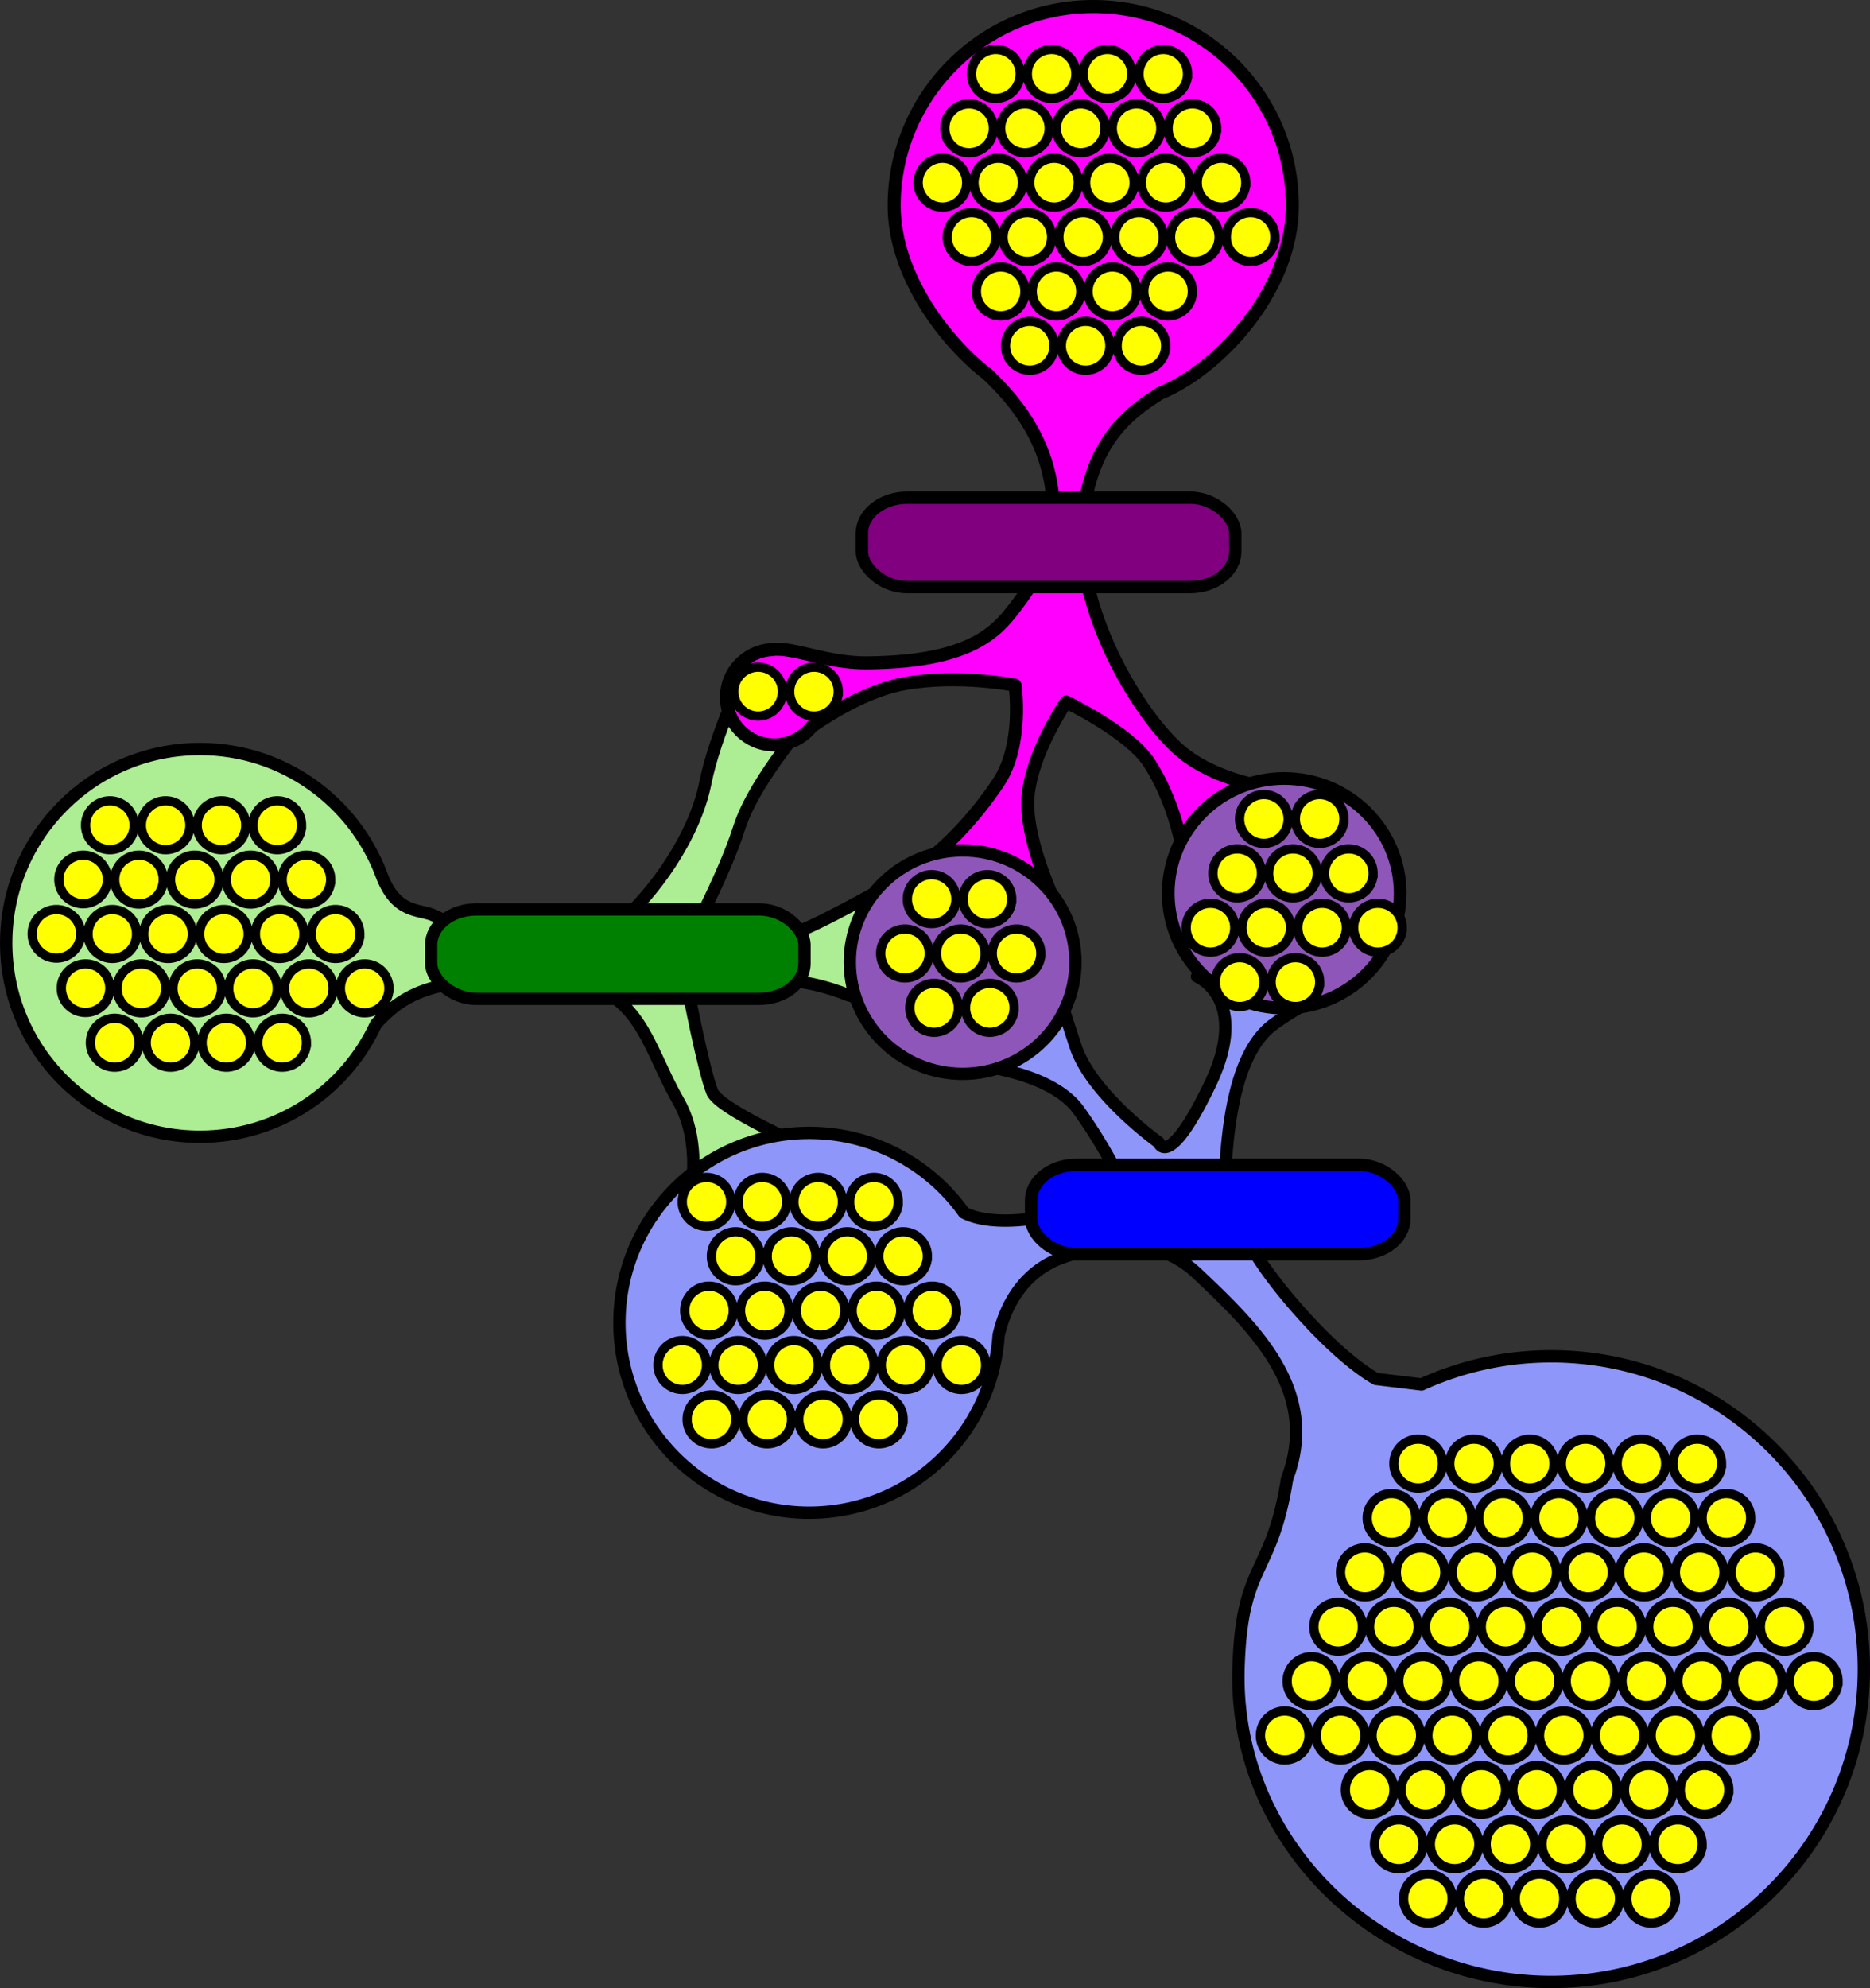 <svg xmlns="http://www.w3.org/2000/svg" viewBox="0 0 454.81 483.41"><rect x="0" y="0" width="454.81" height="483.41" fill="#333333" stroke="none"/><g stroke="#000" transform="translate(-488.06 -381.88)"><path d="M669.5 544.75s-7.507 15.599-9.875 27.438c-2.744 13.719-13.161 27.446-20.844 34.031-7.683 6.585-32.927 4.38-45-1.656-3.585-1.793-9.332-.145-13-10.125-6.74-17.79-23.94-30.44-44.09-30.44-26.036 0-47.125 21.12-47.125 47.156 0 26.036 21.089 47.125 47.125 47.125 18.981 0 35.34-11.208 42.812-27.375 8.78-9.878 18.108-10.97 41.156-10.97s24.143 15.358 32.375 29.626 0 35.125 0 35.125l14.812 20.312 30.75-37.875s-35.117-14.262-37.312-19.75c-2.195-5.488-6.063-25.812-6.063-25.812s12.081.004 20.312-1.094c8.232-1.098 18.656 3.312 18.656 3.312l8.782 2.75 17.04-13.2-15.38-16.46s-16.464 9.337-22.5 11.531c-6.037 2.196-27.438 3.844-27.438 3.844s9.315-17.02 13.156-29.094c3.841-12.073 18.125-27.969 18.125-27.969z" stroke-width="3" fill="#aded94"/><path d="M753.97 383.47c-26.741 0-48.438 21.665-48.438 48.406 0 17.282 12.906 33.53 22.688 41 7.462 7.103 15.444 17.084 16.031 32.344.363 9.434-3.875 17.073-8.531 23.281-4.657 6.209-10.33 14.341-36.875 14.562-9.709.081-18.214-4.016-23.125-3.219-6.113.326-10.97 5.368-10.97 11.562 0 6.405 5.19 11.594 11.595 11.594 3.714 0 7.033-1.752 9.156-4.469 5.089-3.514 13.954-8.901 22.656-10.438 13.193-2.328 26.781.407 26.781.407s2.146 14.343-4.063 23.656c-6.208 9.313-13.765 16.875-20.75 21.53-6.984 4.657 13.188 21.75 13.188 21.75l22.312-12.03s-8.338-16.697-7.562-27.562c.776-10.865 9.312-23.281 9.312-23.281s15.323 7.338 20.156 14.75c5.821 8.925 8.756 20.755 9.532 30.844.776 10.089 35.5 15.729 35.5 12.625 0-3.105-8.344-36.281-8.344-36.281s-18.126-.972-28.72-9.72c-10.453-8.63-26.39-35.3-24.061-57.03 2.047-19.105 11.722-25.756 18.78-30.25 13.796-5.588 32.157-24.594 32.157-45.625 0-26.741-21.665-48.406-48.406-48.406z" stroke-linejoin="round" color="#000" stroke-linecap="round" stroke-miterlimit="10" stroke-width="3.172" fill="#f0f"/><path d="M797.81 601.47l-18.625 17.844s13.183 5.42 3.094 26.375-12.406 13.969-12.406 13.969-16.307-11.64-20.188-23.281c-3.88-11.641-7.75-24.812-7.75-24.812l-22.5 28.688s23.27.791 31.03 11.656c7.762 10.865 11.626 20.188 11.626 20.188s-27.145 10.865-39.562 4.656c-8.371-11.753-22.128-19.406-37.656-19.406-25.503 0-46.156 20.654-46.156 46.156 0 25.503 20.654 46.188 46.156 46.188 24.472 0 44.483-19.02 46.062-43.094.002-.009-.002-.022 0-.031 1.277-5.641 5.003-15.24 15.656-18.969 15.522-5.433 25.8-2.51 32.594 3.906 13.969 13.193 30 28.53 21.923 49.888-3.834 24.187-11.122 20.012-11.83 46.33-1.127 41.99 34.028 76.062 76.032 76.062s76.062-34.058 76.062-76.062-34.058-76.062-76.062-76.062a75.718 75.718 0 00-31.5 6.844l-11.036-1.332s-6.344-3.178-16.433-14.043-20.964-25.614-20.188-38.031c.776-12.417 3.12-27.948 11.656-34.156 8.537-6.209 22.5-12.406 22.5-12.406z" stroke-linejoin="round" color="#000" stroke-linecap="round" stroke-width="3" fill="#8f96f9"/><path d="M749.623 615.82c0 15.002-12.285 27.164-27.44 27.164s-27.438-12.162-27.438-27.164 12.285-27.164 27.439-27.164 27.439 12.162 27.439 27.164z" stroke-linejoin="round" color="#000" stroke-linecap="round" stroke-miterlimit="10" stroke-width="3" fill="#8f56b9"/><path d="M828.596 599.082c0 15.419-12.627 27.919-28.202 27.919s-28.202-12.5-28.202-27.92 12.627-27.918 28.202-27.918 28.202 12.5 28.202 27.919z" stroke-linejoin="round" color="#000" stroke-linecap="round" stroke-miterlimit="10" stroke-width="3.083" fill="#8f56b9"/><rect rx="10.985" ry="8.656" height="21.73" width="90.801" y="502.9" x="697.69" stroke-linejoin="round" color="#000" stroke-linecap="round" stroke-width="3" fill="purple"/><rect rx="10.985" ry="8.656" height="21.73" width="90.801" y="603.01" x="592.92" stroke-linejoin="round" color="#000" stroke-linecap="round" stroke-width="3" fill="green"/><rect rx="10.985" ry="8.656" height="21.73" width="90.801" y="665.1" x="738.83" stroke-linejoin="round" color="#000" stroke-linecap="round" stroke-width="3" fill="#00f"/><path d="M806.42 803.817a5.902 5.902 0 11-11.803 0 5.902 5.902 0 0111.804 0zM812.91 790.597a5.902 5.902 0 11-11.803 0 5.902 5.902 0 0111.804 0zM820 803.817a5.902 5.902 0 11-11.803 0 5.902 5.902 0 0111.804 0zM827.08 817.037a5.902 5.902 0 11-11.803 0 5.902 5.902 0 0111.804 0zM834.16 830.257a5.902 5.902 0 11-11.803 0 5.902 5.902 0 0111.804 0zM841.24 843.477a5.902 5.902 0 11-11.803 0 5.902 5.902 0 0111.804 0zM819.41 777.374a5.902 5.902 0 11-11.803 0 5.902 5.902 0 0111.804 0zM723.17 426.257a5.902 5.902 0 11-11.803 0 5.902 5.902 0 0111.804 0zM788.36 607.413a5.902 5.902 0 11-11.803 0 5.902 5.902 0 0111.804 0zM826.49 790.597a5.902 5.902 0 11-11.803 0 5.902 5.902 0 0111.804 0zM730.25 439.477a5.902 5.902 0 11-11.803 0 5.902 5.902 0 0111.804 0zM795.45 620.634a5.902 5.902 0 11-11.803 0 5.902 5.902 0 0111.804 0zM833.57 803.817a5.902 5.902 0 11-11.803 0 5.902 5.902 0 0111.804 0zM737.34 452.697a5.902 5.902 0 11-11.803 0 5.902 5.902 0 0111.804 0zM714.06 613.676a5.902 5.902 0 11-11.803 0 5.902 5.902 0 0111.804 0zM840.65 817.037a5.902 5.902 0 11-11.803 0 5.902 5.902 0 0111.804 0zM744.42 465.917a5.902 5.902 0 11-11.803 0 5.902 5.902 0 0111.804 0zM721.14 626.897a5.902 5.902 0 11-11.803 0 5.902 5.902 0 0111.804 0zM847.74 830.257a5.902 5.902 0 11-11.803 0 5.902 5.902 0 0111.804 0zM854.82 843.477a5.902 5.902 0 11-11.803 0 5.902 5.902 0 0111.804 0zM825.9 764.153a5.902 5.902 0 11-11.803 0 5.902 5.902 0 0111.804 0zM729.66 413.037a5.902 5.902 0 11-11.803 0 5.902 5.902 0 0111.804 0zM794.86 594.192a5.902 5.902 0 11-11.803 0 5.902 5.902 0 0111.804 0zM832.98 777.374a5.902 5.902 0 11-11.803 0 5.902 5.902 0 0111.804 0zM736.75 426.257a5.902 5.902 0 11-11.803 0 5.902 5.902 0 0111.804 0zM801.94 607.413a5.902 5.902 0 11-11.803 0 5.902 5.902 0 0111.804 0zM840.06 790.597a5.902 5.902 0 11-11.803 0 5.902 5.902 0 0111.804 0zM743.83 439.477a5.902 5.902 0 11-11.803 0 5.902 5.902 0 0111.804 0zM809.02 620.634a5.902 5.902 0 11-11.803 0 5.902 5.902 0 0111.804 0zM720.55 600.455a5.902 5.902 0 11-11.803 0 5.902 5.902 0 0111.804 0zM847.15 803.817a5.902 5.902 0 11-11.803 0 5.902 5.902 0 0111.804 0zM750.91 452.697a5.902 5.902 0 11-11.803 0 5.902 5.902 0 0111.804 0zM727.63 613.676a5.902 5.902 0 11-11.803 0 5.902 5.902 0 0111.804 0zM854.23 817.037a5.902 5.902 0 11-11.803 0 5.902 5.902 0 0111.804 0zM758 465.917a5.902 5.902 0 11-11.803 0 5.902 5.902 0 0111.804 0zM734.71 626.897a5.902 5.902 0 11-11.803 0 5.902 5.902 0 0111.804 0zM861.31 830.257a5.902 5.902 0 11-11.803 0 5.902 5.902 0 0111.804 0zM868.39 843.477a5.902 5.902 0 11-11.803 0 5.902 5.902 0 0111.804 0zM832.39 750.932a5.902 5.902 0 11-11.803 0 5.902 5.902 0 0111.804 0zM736.16 399.817a5.902 5.902 0 11-11.803 0 5.902 5.902 0 0111.804 0zM801.35 580.967a5.902 5.902 0 11-11.803 0 5.902 5.902 0 0111.804 0zM839.47 764.153a5.902 5.902 0 11-11.803 0 5.902 5.902 0 0111.804 0zM743.24 413.037a5.902 5.902 0 11-11.803 0 5.902 5.902 0 0111.804 0zM808.43 594.192a5.902 5.902 0 11-11.803 0 5.902 5.902 0 0111.804 0zM846.56 777.374a5.902 5.902 0 11-11.803 0 5.902 5.902 0 0111.804 0zM750.32 426.257a5.902 5.902 0 11-11.803 0 5.902 5.902 0 0111.804 0zM815.51 607.413a5.902 5.902 0 11-11.803 0 5.902 5.902 0 0111.804 0zM853.64 790.597a5.902 5.902 0 11-11.803 0 5.902 5.902 0 0111.804 0zM757.4 439.477a5.902 5.902 0 11-11.803 0 5.902 5.902 0 0111.804 0zM734.12 600.455a5.902 5.902 0 11-11.803 0 5.902 5.902 0 0111.804 0zM860.72 803.817a5.902 5.902 0 11-11.803 0 5.902 5.902 0 0111.804 0zM764.49 452.697a5.902 5.902 0 11-11.803 0 5.902 5.902 0 0111.804 0zM741.2 613.676a5.902 5.902 0 11-11.803 0 5.902 5.902 0 0111.804 0zM867.8 817.037a5.902 5.902 0 11-11.803 0 5.902 5.902 0 0111.804 0zM771.57 465.917a5.902 5.902 0 11-11.803 0 5.902 5.902 0 0111.804 0zM874.89 830.257a5.902 5.902 0 11-11.803 0 5.902 5.902 0 0111.804 0zM881.97 843.477a5.902 5.902 0 11-11.803 0 5.902 5.902 0 0111.804 0zM838.88 737.712a5.902 5.902 0 11-11.803 0 5.902 5.902 0 0111.804 0zM845.97 750.932a5.902 5.902 0 11-11.803 0 5.902 5.902 0 0111.804 0zM749.73 399.817a5.902 5.902 0 11-11.803 0 5.902 5.902 0 0111.804 0zM814.92 580.967a5.902 5.902 0 11-11.803 0 5.902 5.902 0 0111.804 0zM853.05 764.153a5.902 5.902 0 11-11.803 0 5.902 5.902 0 0111.804 0zM756.81 413.037a5.902 5.902 0 11-11.803 0 5.902 5.902 0 0111.804 0zM822.01 594.192a5.902 5.902 0 11-11.803 0 5.902 5.902 0 0111.804 0zM507.694 608.937a5.902 5.902 0 11-11.804 0 5.902 5.902 0 0111.804 0zM860.13 777.374a5.902 5.902 0 11-11.803 0 5.902 5.902 0 0111.804 0zM763.9 426.257a5.902 5.902 0 11-11.803 0 5.902 5.902 0 0111.804 0zM829.09 607.413a5.902 5.902 0 11-11.803 0 5.902 5.902 0 0111.804 0zM514.777 622.158a5.902 5.902 0 11-11.804 0 5.902 5.902 0 0111.804 0zM659.9 713.735a5.902 5.902 0 11-11.803 0 5.902 5.902 0 0111.804 0zM867.21 790.597a5.902 5.902 0 11-11.803 0 5.902 5.902 0 0111.804 0zM770.98 439.477a5.902 5.902 0 11-11.803 0 5.902 5.902 0 0111.804 0zM521.86 635.38a5.902 5.902 0 11-11.803 0 5.902 5.902 0 0111.804 0zM666.99 726.956a5.902 5.902 0 11-11.803 0 5.902 5.902 0 0111.804 0zM874.3 803.817a5.902 5.902 0 11-11.803 0 5.902 5.902 0 0111.804 0zM778.06 452.697a5.902 5.902 0 11-11.803 0 5.902 5.902 0 0111.804 0zM881.38 817.037a5.902 5.902 0 11-11.803 0 5.902 5.902 0 0111.804 0zM888.46 830.257a5.902 5.902 0 11-11.803 0 5.902 5.902 0 0111.804 0zM895.54 843.477a5.902 5.902 0 11-11.803 0 5.902 5.902 0 0111.804 0zM852.46 737.712a5.902 5.902 0 11-11.803 0 5.902 5.902 0 0111.804 0zM859.54 750.932a5.902 5.902 0 11-11.803 0 5.902 5.902 0 0111.804 0zM763.31 399.817a5.902 5.902 0 11-11.803 0 5.902 5.902 0 0111.804 0zM514.187 595.717a5.902 5.902 0 11-11.804 0 5.902 5.902 0 0111.804 0zM866.62 764.153a5.902 5.902 0 11-11.803 0 5.902 5.902 0 0111.804 0zM770.39 413.037a5.902 5.902 0 11-11.803 0 5.902 5.902 0 0111.804 0zM521.27 608.937a5.902 5.902 0 11-11.803 0 5.902 5.902 0 0111.804 0zM666.4 700.515a5.902 5.902 0 11-11.803 0 5.902 5.902 0 0111.804 0zM873.71 777.374a5.902 5.902 0 11-11.803 0 5.902 5.902 0 0111.804 0zM777.47 426.257a5.902 5.902 0 11-11.803 0 5.902 5.902 0 0111.804 0zM528.35 622.158a5.902 5.902 0 11-11.803 0 5.902 5.902 0 0111.804 0zM673.48 713.735a5.902 5.902 0 11-11.803 0 5.902 5.902 0 0111.804 0zM880.79 790.597a5.902 5.902 0 11-11.803 0 5.902 5.902 0 0111.804 0zM784.55 439.477a5.902 5.902 0 11-11.803 0 5.902 5.902 0 0111.804 0zM678.35 550.007a5.902 5.902 0 11-11.803 0 5.902 5.902 0 0111.804 0zM535.43 635.38a5.902 5.902 0 11-11.803 0 5.902 5.902 0 0111.804 0zM680.56 726.956a5.902 5.902 0 11-11.803 0 5.902 5.902 0 0111.804 0zM887.87 803.817a5.902 5.902 0 11-11.803 0 5.902 5.902 0 0111.804 0zM894.95 817.037a5.902 5.902 0 11-11.803 0 5.902 5.902 0 0111.804 0zM902.04 830.257a5.902 5.902 0 11-11.803 0 5.902 5.902 0 0111.804 0zM866.03 737.712a5.902 5.902 0 11-11.803 0 5.902 5.902 0 0111.804 0zM520.68 582.497a5.902 5.902 0 11-11.803 0 5.902 5.902 0 0111.804 0zM665.8 674.073a5.902 5.902 0 11-11.803 0 5.902 5.902 0 0111.804 0zM873.12 750.932a5.902 5.902 0 11-11.803 0 5.902 5.902 0 0111.804 0zM776.88 399.817a5.902 5.902 0 11-11.803 0 5.902 5.902 0 0111.804 0zM527.76 595.717a5.902 5.902 0 11-11.803 0 5.902 5.902 0 0111.804 0zM672.89 687.294a5.902 5.902 0 11-11.803 0 5.902 5.902 0 0111.804 0zM880.2 764.153a5.902 5.902 0 11-11.803 0 5.902 5.902 0 0111.804 0zM783.96 413.037a5.902 5.902 0 11-11.803 0 5.902 5.902 0 0111.804 0zM534.84 608.937a5.902 5.902 0 11-11.803 0 5.902 5.902 0 0111.804 0zM679.97 700.515a5.902 5.902 0 11-11.803 0 5.902 5.902 0 0111.804 0zM887.28 777.374a5.902 5.902 0 11-11.803 0 5.902 5.902 0 0111.804 0zM791.05 426.257a5.902 5.902 0 11-11.803 0 5.902 5.902 0 0111.804 0zM541.93 622.158a5.902 5.902 0 11-11.803 0 5.902 5.902 0 0111.804 0zM687.05 713.735a5.902 5.902 0 11-11.803 0 5.902 5.902 0 0111.804 0zM894.36 790.597a5.902 5.902 0 11-11.803 0 5.902 5.902 0 0111.804 0zM798.13 439.477a5.902 5.902 0 11-11.803 0 5.902 5.902 0 0111.804 0zM691.93 550.007a5.902 5.902 0 11-11.803 0 5.902 5.902 0 0111.804 0zM549.01 635.38a5.902 5.902 0 11-11.803 0 5.902 5.902 0 0111.804 0zM694.14 726.956a5.902 5.902 0 11-11.803 0 5.902 5.902 0 0111.804 0zM901.45 803.817a5.902 5.902 0 11-11.803 0 5.902 5.902 0 0111.804 0zM908.53 817.037a5.902 5.902 0 11-11.803 0 5.902 5.902 0 0111.804 0zM879.61 737.712a5.902 5.902 0 11-11.803 0 5.902 5.902 0 0111.804 0zM534.25 582.497a5.902 5.902 0 11-11.803 0 5.902 5.902 0 0111.804 0zM679.38 674.073a5.902 5.902 0 11-11.803 0 5.902 5.902 0 0111.804 0zM886.69 750.932a5.902 5.902 0 11-11.803 0 5.902 5.902 0 0111.804 0zM541.34 595.717a5.902 5.902 0 11-11.803 0 5.902 5.902 0 0111.804 0zM686.46 687.294a5.902 5.902 0 11-11.803 0 5.902 5.902 0 0111.804 0zM893.77 764.153a5.902 5.902 0 11-11.803 0 5.902 5.902 0 0111.804 0zM548.42 608.937a5.902 5.902 0 11-11.803 0 5.902 5.902 0 0111.804 0zM693.54 700.515a5.902 5.902 0 11-11.803 0 5.902 5.902 0 0111.804 0zM900.86 777.374a5.902 5.902 0 11-11.803 0 5.902 5.902 0 0111.804 0zM555.5 622.158a5.902 5.902 0 11-11.803 0 5.902 5.902 0 0111.804 0zM700.63 713.735a5.902 5.902 0 11-11.803 0 5.902 5.902 0 0111.804 0zM907.94 790.597a5.902 5.902 0 11-11.803 0 5.902 5.902 0 0111.804 0zM562.58 635.38a5.902 5.902 0 11-11.803 0 5.902 5.902 0 0111.804 0zM707.71 726.956a5.902 5.902 0 11-11.803 0 5.902 5.902 0 0111.804 0zM915.02 803.817a5.902 5.902 0 11-11.803 0 5.902 5.902 0 0111.804 0zM893.18 737.712a5.902 5.902 0 11-11.803 0 5.902 5.902 0 0111.804 0zM547.83 582.497a5.902 5.902 0 11-11.803 0 5.902 5.902 0 0111.804 0zM692.95 674.073a5.902 5.902 0 11-11.803 0 5.902 5.902 0 0111.804 0zM900.27 750.932a5.902 5.902 0 11-11.803 0 5.902 5.902 0 0111.804 0zM554.91 595.717a5.902 5.902 0 11-11.803 0 5.902 5.902 0 0111.804 0zM700.04 687.294a5.902 5.902 0 11-11.803 0 5.902 5.902 0 0111.804 0zM907.35 764.153a5.902 5.902 0 11-11.803 0 5.902 5.902 0 0111.804 0zM561.99 608.937a5.902 5.902 0 11-11.803 0 5.902 5.902 0 0111.804 0zM707.12 700.515a5.902 5.902 0 11-11.803 0 5.902 5.902 0 0111.804 0zM914.43 777.374a5.902 5.902 0 11-11.803 0 5.902 5.902 0 0111.804 0zM569.08 622.158a5.902 5.902 0 11-11.803 0 5.902 5.902 0 0111.804 0zM714.2 713.735a5.902 5.902 0 11-11.803 0 5.902 5.902 0 0111.804 0zM921.51 790.597a5.902 5.902 0 11-11.803 0 5.902 5.902 0 0111.804 0zM906.76 737.712a5.902 5.902 0 11-11.803 0 5.902 5.902 0 0111.804 0zM561.4 582.497a5.902 5.902 0 11-11.803 0 5.902 5.902 0 0111.804 0zM706.53 674.073a5.902 5.902 0 11-11.803 0 5.902 5.902 0 0111.804 0zM913.84 750.932a5.902 5.902 0 11-11.803 0 5.902 5.902 0 0111.804 0zM568.49 595.717a5.902 5.902 0 11-11.803 0 5.902 5.902 0 0111.804 0zM713.61 687.294a5.902 5.902 0 11-11.803 0 5.902 5.902 0 0111.804 0zM920.92 764.153a5.902 5.902 0 11-11.803 0 5.902 5.902 0 0111.804 0zM575.57 608.937a5.902 5.902 0 11-11.803 0 5.902 5.902 0 0111.804 0zM720.69 700.515a5.902 5.902 0 11-11.803 0 5.902 5.902 0 0111.804 0zM928.01 777.374a5.902 5.902 0 11-11.803 0 5.902 5.902 0 0111.804 0zM582.65 622.158a5.902 5.902 0 11-11.803 0 5.902 5.902 0 0111.804 0zM727.78 713.735a5.902 5.902 0 11-11.803 0 5.902 5.902 0 0111.804 0zM935.09 790.597a5.902 5.902 0 11-11.803 0 5.902 5.902 0 0111.804 0z" color="#000" stroke-width="2.254" fill="#ff0"/></g></svg>